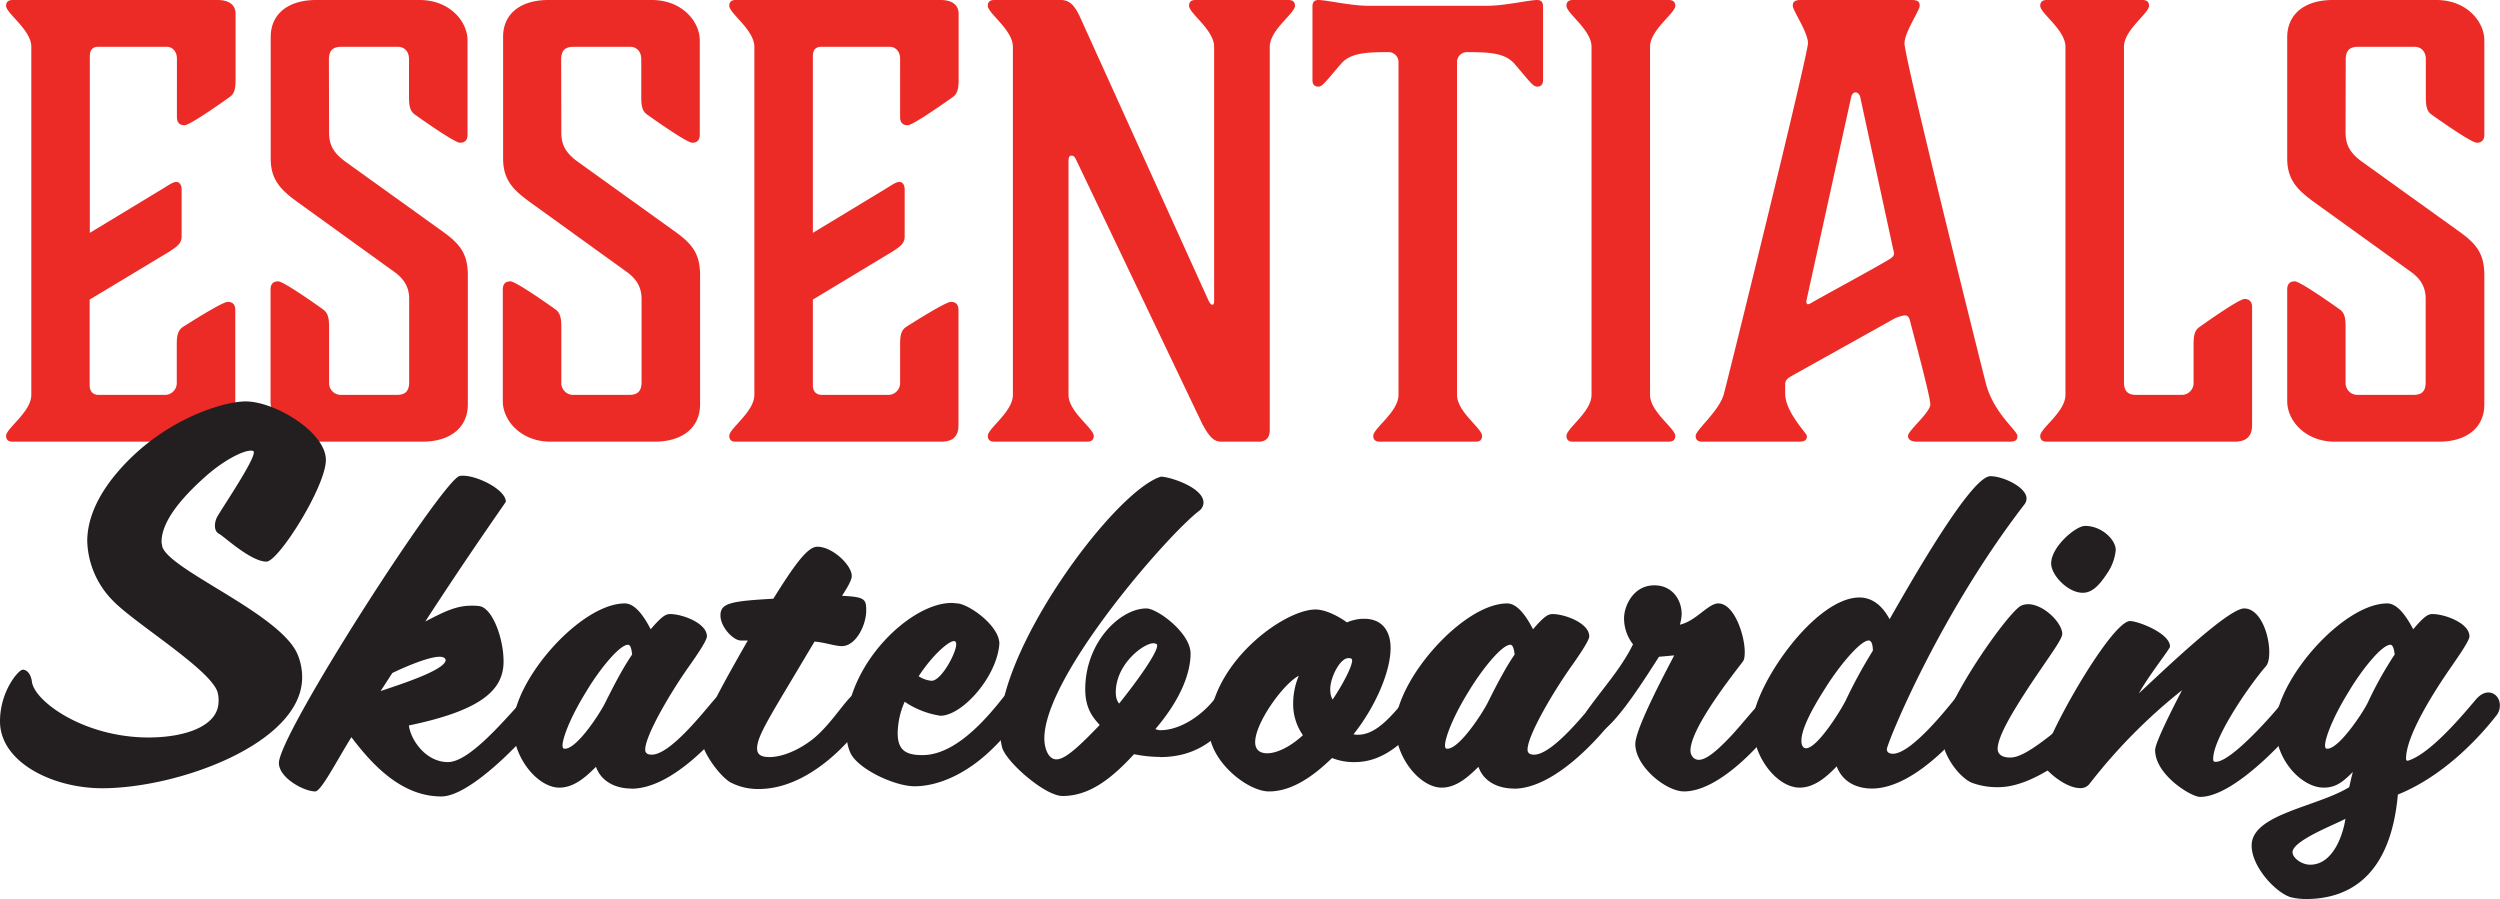 <svg xmlns="http://www.w3.org/2000/svg" viewBox="0 0 1644.8 591.5">
  <defs>
    <style>
      .a{fill:#ec2b27}.b{fill:#231f20}
    </style>
  </defs>
  <path class="a" d="M116.4 38.5c0-4.6-3-7.7-6.5-7.7H64.5c-3.5 0-5.4 2-5.4 6.2v116.2l48.9-29.6c3.8-2.4 6.1-3.9 8-3.9 2.3 0 3.5 2.3 3.5 5v30.8c0 4.6-2.7 6.5-8 10L59 197.1v56.6c0 3.8 2.3 6.1 5.7 6.1h44.3a7.8 7.8 0 007.3-8v-25.5c0-6.5 1.2-9.2 3.9-11.1 0 0 25.8-16.6 29.6-16.6 3.5 0 5 2 5 5.4v75.8c0 7-3.4 10.8-11.5 10.8H8.3c-2.7 0-4.3-1.2-4.3-3.8 0-5 16.6-15.8 16.6-27v-229C20.6 19.6 4 8.8 4 3.8 4 1.2 5.6 0 8.3 0H143c8.5 0 12 3.8 12 9.2v43.5c0 6.6-1.2 9.3-4 11.2 0 0-25.7 18.5-29.6 18.5-3.4 0-5-2-5-5.4zM216.5 87c0 7.3 2 12.7 10 18.8l64.3 46.2c12 8.5 17 15 17 29.3V266c0 15.7-12 24.6-30.1 24.6h-68.1c-20 0-31.6-14.2-31.6-26.6v-73.5c0-3.4 1.5-5.4 5-5.4 3.9 0 29.6 18.5 29.6 18.5 2.7 2 3.9 4.6 3.9 11.2v37a7.8 7.8 0 007.3 8h37.3c5.8 0 8.1-2.7 8.1-8.5v-54.6c0-7-2.7-12.7-9.6-17.7l-63.5-45.8c-11.2-8.1-18-14.7-18-28.9V24.6C178 9 189.8 0 208 0h68c20 0 31.6 14.2 31.6 26.6v62c0 3.4-1.5 5.3-5 5.3-3.8 0-29.6-18.5-29.6-18.5-2.7-1.9-3.9-4.6-3.9-11.1V38.9c0-5-3-8.1-7.3-8.1h-37.3c-5.8 0-8.1 2.7-8.1 8.5zM369.3 87c0 7.3 2 12.7 10 18.8l64.3 46.2c12 8.5 17 15 17 29.3V266c0 15.7-12 24.6-30.1 24.6h-68.1c-20 0-31.6-14.2-31.6-26.6v-73.5c0-3.4 1.5-5.4 5-5.4 3.9 0 29.7 18.5 29.7 18.5 2.6 2 3.8 4.6 3.8 11.2v37a7.8 7.8 0 007.3 8H414c5.8 0 8.1-2.7 8.1-8.5v-54.6c0-7-2.7-12.7-9.6-17.7L349 133.2c-11.2-8.1-18-14.7-18-28.9V24.6C330.8 9 342.6 0 360.8 0h68c20 0 31.6 14.2 31.6 26.6v62c0 3.4-1.5 5.3-5 5.3-3.8 0-29.6-18.5-29.6-18.5-2.7-1.9-3.9-4.6-3.9-11.1V38.9c0-5-3-8.1-7.3-8.1h-37.3c-5.8 0-8.1 2.7-8.1 8.5zM592.2 38.5c0-4.6-3.1-7.7-6.6-7.7h-45.4c-3.5 0-5.4 2-5.4 6.2v116.2l48.9-29.6c3.8-2.4 6.1-3.9 8-3.9 2.4 0 3.5 2.3 3.5 5v30.8c0 4.6-2.7 6.5-8 10l-52.4 31.6v56.6c0 3.8 2.3 6.1 5.8 6.1h44.2a7.8 7.8 0 007.4-8v-25.5c0-6.5 1.1-9.2 3.8-11.1 0 0 25.8-16.6 29.6-16.6 3.5 0 5 2 5 5.4v75.8c0 7-3.4 10.8-11.5 10.8H484c-2.7 0-4.2-1.2-4.2-3.8 0-5 16.5-15.8 16.5-27v-229c0-11.2-16.5-22-16.5-27 0-2.6 1.5-3.8 4.2-3.8h134.7c8.5 0 12 3.8 12 9.2v43.5c0 6.6-1.2 9.3-3.9 11.2 0 0-25.8 18.5-29.6 18.5-3.5 0-5-2-5-5.4zM803.8 290.6c-5.7 0-8.4-3.8-12.7-11.5l-82-171.7c-1.9-3.9-2.2-5-4.2-5-1.5 0-1.9 1.1-1.9 4.2v153.2c0 11.2 16.6 22 16.6 27 0 2.6-1.6 3.8-4.3 3.8h-61.2c-2.7 0-4.2-1.2-4.2-3.8 0-5 16.5-15.8 16.5-27v-229c0-11.2-16.5-22-16.5-27 0-2.6 1.5-3.8 4.2-3.8H698c5.8 0 9.2 3.8 12.7 11.5l84.3 186c.8 1.5 1.5 3 2.7 3 1.1 0 1.1-2.3 1.1-2.3V30.8c0-11.2-16.5-22-16.5-27 0-2.6 1.5-3.8 4.2-3.8h61.2c2.7 0 4.3 1.2 4.3 3.8 0 5-16.6 15.8-16.6 27v252.1c0 3.9-1.5 7.7-7.3 7.7zM978.6 3.8c11.2 0 27.7-3.8 32.7-3.8 2.7 0 3.9 1.5 3.9 4.2v48.5c0 2.7-1.2 4.3-3.9 4.3s-5-3.5-14.6-14.7c-6.2-7.3-15.8-8-31.6-8a6.5 6.5 0 00-6.5 6.5v219c0 11.2 16.5 22 16.5 27 0 2.6-1.5 3.8-4.2 3.8h-63.1c-2.7 0-4.3-1.2-4.3-3.8 0-5 16.6-15.8 16.6-27v-219a6.5 6.5 0 00-6.6-6.5c-15.7 0-25.4.7-31.5 8-9.6 11.2-12 14.7-14.6 14.7-2.7 0-3.9-1.6-3.9-4.3V4.2c0-2.7 1.2-4.2 3.9-4.2 5 0 21.5 3.8 32.7 3.8zM1085.6 259.8c0 11.2 16.6 22 16.6 27 0 2.6-1.6 3.8-4.3 3.8h-63.1c-2.7 0-4.2-1.2-4.2-3.8 0-5 16.5-15.8 16.5-27v-229c0-11.2-16.5-22-16.5-27 0-2.6 1.5-3.8 4.2-3.8h63.1c2.7 0 4.3 1.2 4.3 3.8 0 5-16.6 15.8-16.6 27zM1257.6 0c4.3 0 5.4 1.2 5.4 3.8 0 3.1-10 17.4-10 24.7 0 10 51.2 214.8 53.5 223.6 5 19.6 20.8 31.2 20.8 34.7 0 3-1.5 3.8-5.8 3.8h-60c-3 0-6.2-.8-6.2-3.8 0-3.5 14.7-15.4 14.7-20.8s-12.4-50.8-13.5-55.5c-.8-2.3-1.5-3-3.5-3a22 22 0 00-7.7 2.7l-65.4 36.5c-3.5 2-5.4 3.1-5.4 6.2v6.1c0 12 14.3 26.2 14.3 27.8 0 2.6-1.2 3.8-5.4 3.8h-63.5c-2.7 0-4.3-1.2-4.3-3.8 0-3.9 15.4-16.2 18.5-27.4s55.4-223.6 55.4-231c0-7.2-10-21.5-10-24.6 0-2.6 1.2-3.8 5.4-3.8zm-33.8 63.5s-.8-2.7-3.1-2.7c-2 0-2.7 2.7-2.7 2.7l-29.6 134.7c0 1.2.4 2 1.1 2a6.5 6.5 0 002-.8c10.7-6.2 43-23.5 52.3-29.3 1.5-1.1 2.3-1.9 2.3-3.4a33.3 33.3 0 00-.8-3.9zM1435.9 259.8a7.8 7.8 0 007.3-8v-25.5c0-6.5 1.1-9.2 3.8-11.1 0 0 25.8-18.5 29.7-18.5 3.4 0 5 2 5 5.4v77.7c0 7-3.5 10.8-11.6 10.8h-123.5c-2.7 0-4.3-1.2-4.3-3.8 0-5 16.6-15.8 16.6-27v-229c0-11.2-16.6-22-16.6-27 0-2.6 1.6-3.8 4.3-3.8h63c2.8 0 4.3 1.2 4.3 3.8 0 5-16.5 15.8-16.5 27v220.5c0 5.8 2.3 8.5 8 8.5zM1543.2 87c0 7.3 2 12.7 10 18.8l64.3 46.2c12 8.5 17 15 17 29.3V266c0 15.7-12 24.6-30 24.6h-68.2c-20 0-31.5-14.2-31.5-26.6v-73.5c0-3.4 1.5-5.4 5-5.4 3.8 0 29.6 18.5 29.6 18.5 2.7 2 3.8 4.6 3.8 11.2v37a7.8 7.8 0 007.4 8h37.3c5.8 0 8-2.7 8-8.5v-54.6c0-7-2.6-12.7-9.5-17.7l-63.6-45.8c-11.1-8.1-18-14.7-18-28.9V24.6c0-15.7 11.9-24.6 30-24.6h68.1c20 0 31.6 14.2 31.6 26.6v62c0 3.4-1.6 5.3-5 5.3-3.9 0-29.7-18.5-29.7-18.5-2.7-1.9-3.8-4.6-3.8-11.1V38.9c0-5-3.1-8.1-7.3-8.1h-37.4c-5.7 0-8 2.7-8 8.5z"/>
  <g>
    <path class="b" d="M175.3 369.5c-10.4 0-28.1-16.8-31.2-18.3q-2.7-1.4-2.7-5.5a13.1 13.1 0 012.1-6.7c5-8.3 23.5-35.8 23.5-41.3 0-1.2-.9-1.2-2-1.2-5.3 0-18.1 6.4-30.6 17.7-17.7 15.9-28.1 30.3-28.1 42.2 0 .9.3 1.8.3 2.4 2.1 15.3 77.9 44.6 89.2 71.8a38.6 38.6 0 013 15c0 43.3-81.2 73-131.6 73-32.7 0-67.2-17.2-67.2-44 0-19.9 12.2-34 15-34 3 0 5.5 3.4 6 8 1.9 13.1 34.6 36.6 76.7 36.6 23.8 0 46.1-7.3 46.1-23.8a19.8 19.8 0 00-.6-5.8c-4.2-15-55.6-46.1-69.3-60.8a58 58 0 01-16.5-38.7c0-12 4.6-26 16.5-41.3 30-38.1 72.7-50.7 87.7-50.7 19.2 0 52.8 20.2 52.8 38.5 0 17.4-31.2 66.9-39.1 66.9z"/>
    <path class="b" d="M290.4 524c-25.3 0-44.3-19.2-59.2-39-9.5 15.2-19.9 35.7-23.8 35.7-7.4 0-23.9-8.9-23.9-18.7 0-18.9 105.4-182.6 118.5-188.7a7.6 7.6 0 012.8-.3c9.4 0 28 9.2 28 17.1 0 .3-23.7 33.6-53 78.8 11.8-6.1 20-10.4 30.2-10.4a33.2 33.2 0 015.5.3c8.2 1.2 15.8 20.5 15.8 36.4 0 18.3-13.7 32-62.3 42.1 1.3 9.8 11.3 24.1 25.7 24.1 14 0 36.6-26.9 51.3-43a7.5 7.5 0 015.8-2.8c4.3 0 8.6 3.7 8.6 8.3a10.6 10.6 0 01-2.8 6.4C344.8 487 309.4 524 290.4 524zm-1.2-91.9c-8.2 0-26.6 8.5-31.1 10.7l-7.7 11.9c7.7-2.8 42.8-13.4 42.8-20.5-.3-1.5-1.9-2.1-4-2.1z"/>
    <path class="b" d="M415.3 518.8c-9.4 0-19.5-4-23.2-14.3-6.4 6.4-14.3 13.7-24.1 13.7-13.8 0-30.5-19-30.5-40.9.9-30.8 44.8-80.3 73.6-80.3 7.3 0 13.4 10 17 17 7.7-9 10.1-10 12.9-10 7.6 0 24.1 5.8 24.1 14.7 0 3-8.5 15-11 18.6-12.2 17-29.6 46.4-29.6 55.9 0 2.7 2.1 3.3 4.3 3.3 12.5 0 35-29.3 41.5-36.6 2.7-3 5.5-4.6 8-4.6 4.2 0 7.3 4 7.3 8.6a10 10 0 01-2.2 6c-12.8 17.2-41.8 49-68 49zm-2.1-94.6c-5.8 0-19.3 17-27.5 30.8-11.3 18.3-15.6 31.2-15.6 35.4 0 1.9.6 2.2 1.6 2.2 7.9 0 22.9-23 26.5-30.3 5.5-11 11.3-22.3 17.7-31.7-.3-2.8-.9-6.4-2.7-6.4z"/>
    <path class="b" d="M499.3 519.1a39 39 0 01-18-4c-6.7-3-20.5-21-20.2-31 .3-8.6 16-36.7 30.9-62.7h-4.6c-4.9 0-13.4-8.8-13.4-16.5 0-8.2 7-9.4 34.8-11 15.2-24.4 22.9-34.2 29-34.2 9.8 0 22.6 12 22.6 19.3 0 3.3-4.9 10.6-6.4 13 15 .7 15.9 2.2 15.9 9.6 0 10-7 23.5-16 23.5-4.5 0-11.5-2.5-18-3-11.9 20-25 41.8-27.7 46.6-5.2 9.2-10.1 17.8-10.1 23.6 0 4 2.4 5.8 8.2 5.8 7 0 17.4-3.4 27.8-11.3 15-11.6 25-32.7 32.7-32.7 4 0 7 4 7 8.5a12.8 12.8 0 01-1.8 6.5c-11.3 18.9-40.3 50-72.7 50z"/>
    <path class="b" d="M651.7 493.8c-15.3 14.6-33.6 23.5-50 23.5-13 0-37.3-11.3-42.2-22-1.9-4-2.8-9.5-2.8-15.6 0-42.4 42.2-83 69.3-83 1.6 0 2.8.3 4.3.3 8.3 1.2 27.2 15 27.2 26.5-1.5 21.7-24.4 47.4-38.8 47.4a57 57 0 01-23.5-9.2 53.1 53.1 0 00-4.6 20.5c0 11 4.9 14.6 16.2 14.6 16.2 0 33.6-12.8 53.1-37.8 2.2-2.8 4.6-4 6.8-4 4.2 0 7.9 4 7.9 8.9a8.6 8.6 0 01-1.2 4.5 162 162 0 01-21.7 25.4zm-24.1-72c-3.4 0-13.8 8.8-23.2 23.1a18.2 18.2 0 008.5 3c6.4 0 16.2-18.2 16.2-24a2.6 2.6 0 00-.6-1.9c-.3 0-.6-.3-1-.3z"/>
    <path class="b" d="M763.2 498a88.3 88.3 0 01-17.1-1.8c-14.4 15.6-29 27.5-47 27.5-11.7 0-37.3-22.6-39.8-32a51.4 51.4 0 01-1.5-12.3c0-54.6 76-156.6 106-165.8 5.5 0 28 7 28 17.1a6.9 6.9 0 01-3 5.5C767.4 352.7 687.1 445 687.1 485.8c0 5.8 2.2 13.8 8 13.8 6 0 15.8-9.5 28.4-22.6-3.4-4-9.5-9.8-9.5-23.5 0-30.9 22.9-53.2 40.3-53.2 7 0 29 16 29 29.7 0 11.3-5.2 28.7-23.2 49.7l1 .3a6 6 0 002.4.4c12.5 0 26.5-9 35.4-20.2 2.7-3.4 5.5-4.6 8-4.6 4.2 0 8.2 4 8.2 8.9a9.7 9.7 0 01-1.9 5.2c-13.7 19.5-29.3 28.4-50 28.4zm-4.3-74.8c-6.4 0-24.8 13.5-24.8 32.4 0 3.7 1 5.8 2.2 7.3 13.4-16.8 25-33.5 25-38.1a1.1 1.1 0 00-.3-1 4.4 4.4 0 00-2.1-.6z"/>
    <path class="b" d="M891.4 501.4a38 38 0 01-15-2.7c-11.9 11.6-26.2 22-41.5 22-14.3 0-39.4-20.2-39.4-40.7 0-43 48.9-79 70-79 6.7 0 15.2 4.5 20.7 8.5a27.8 27.8 0 0111.3-2.4c12.2 0 17.4 8.5 17.4 19.2 0 16.2-10.7 39.7-24.4 56.8a10.4 10.4 0 003 .3c18 0 31-28 38.5-28a8.5 8.5 0 018.3 8.5 12.1 12.1 0 01-2.5 6.7c-11.9 16.2-26.8 30.8-46.4 30.8zm-40.6-38.8a47.5 47.5 0 013.7-18c-10.1 5.2-28.7 30.9-28.7 43.7 0 4.9 3 7.3 7.9 7.3 6.1 0 15-4 23.5-11.9a35.7 35.7 0 01-6.4-21zm36.3-29.6c-5.4 0-11.9 12.5-11.9 20.5 0 2.7.6 5.5 1.6 6.7 6.7-10 12.8-21.7 12.8-25.7a1.6 1.6 0 00-.6-1.2 3.9 3.9 0 00-1.9-.3z"/>
    <path class="b" d="M995.9 518.8c-9.5 0-19.6-4-23.2-14.3-6.5 6.4-14.4 13.7-24.2 13.7-13.7 0-30.5-19-30.5-40.9 1-30.8 44.9-80.3 73.6-80.3 7.3 0 13.4 10 17 17 7.7-9 10.2-10 13-10 7.6 0 24 5.8 24 14.7 0 3-8.5 15-11 18.6-12.2 17-29.6 46.4-29.6 55.9 0 2.7 2.2 3.3 4.3 3.3 12.5 0 35.1-29.3 41.5-36.6 2.8-3 5.5-4.6 8-4.6 4.2 0 7.3 4 7.3 8.6a10 10 0 01-2.1 6c-12.9 17.2-41.9 49-68.1 49zm-2.2-94.6c-5.8 0-19.2 17-27.5 30.8-11.3 18.3-15.5 31.2-15.5 35.4 0 1.9.6 2.2 1.5 2.2 8 0 22.9-23 26.6-30.3 5.5-11 11.3-22.3 17.7-31.7-.3-2.8-1-6.4-2.8-6.4z"/>
    <path class="b" d="M1108 520.7c-12 0-32.1-16.5-32.1-31.2 0-9.8 18.6-44.9 25.6-58.3l-10 .9c-5.9 8.9-30.9 50-41 50a8.5 8.5 0 01-8.2-8.5 10.8 10.8 0 012.1-6.4c10.1-14.3 22.3-27.5 30-43.3a27.6 27.6 0 01-5.9-17.1c0-8.3 6.2-21.7 19.9-21.7 12 0 18 9.7 18 18.9a26 26 0 01-1.2 7c10.7-2.4 18.6-14 25.3-14 10.4 0 17.4 20.7 17.4 32 0 2.8-.3 5-1.2 6.2-5.5 7.3-34.5 43.6-34.5 58.6 0 3.3 2.2 6.1 5.5 6.1 6.4 0 15.9-10.4 19.3-13.7 12.2-12.6 24.4-30.6 31.1-30.6a7.6 7.6 0 018 7.6c0 1.9-1 4-2.5 6.5-12.5 18-41.8 51-65.7 51z"/>
    <path class="b" d="M1241.4 492.9c0 2.4 2.1 3 4 3 12.2 0 36-30.2 42.1-37.8 2.8-3.4 5.2-4.6 7.6-4.6 4.3 0 7.7 4.3 7.7 8.8a10.8 10.8 0 01-2.2 6.4c-13 17.8-42.4 50.1-69 50.1-10.4 0-19.5-4.6-23.2-14.6-6.4 6.7-14.6 14-24.4 14-14.4 0-30.9-19.5-30.9-42.1 0-23.2 40.3-83 70.3-83 7.6 0 14.6 4.5 19.8 14.3 13.5-23.6 53.5-94.1 66.3-94.1 8.5 0 23.8 7.3 23.8 14.7a6.4 6.4 0 01-1.5 4c-56.8 73.8-90.4 157.5-90.4 160.9zm-12-71.5c-5.4 0-19.5 16.8-28.6 31.5-10.1 15.8-15.9 28-15.6 34.8 0 2.4 1 4.6 3 4.6 7.4 0 22.7-24.5 26.3-31.8a327 327 0 0117.7-32.4c0-3-.6-6.7-2.7-6.7z"/>
    <path class="b" d="M1351.6 504.2c-12.5 8-25 13.7-37 13.7a48.4 48.4 0 01-16.7-2.7c-8-2.8-20.2-18-20.2-31.2 0-19.5 43.1-81 52-85.5a12.3 12.3 0 014.5-1c10.4 0 22.6 12.3 22.6 19.6 0 4.6-15.2 23.2-30.5 48.3-6.7 11-12 21.4-12 27.2 0 3.6 2.8 5.8 8.3 5.8 6.1 0 14.7-5.5 25.4-13.8 14.6-11.3 25.6-30.5 33.6-30.5 4 0 7 4 7 8.5a12.8 12.8 0 01-1.8 6.5 135 135 0 01-35.2 35zm18.7-114.2c-9.8 0-20.8-11.6-20.8-19.3 0-11 16.2-24.7 22.3-24.7 11 0 20.2 9.1 20.2 15.9a33 33 0 01-6.2 16.1c-5.1 7.7-9.7 12-15.5 12z"/>
    <path class="b" d="M1447.5 524.3c-6 0-29.6-14.6-29.6-30.8 0-4.6 10.4-25.4 17.7-39.4a361 361 0 00-60.7 61.4 7.3 7.3 0 01-6.5 3c-10.3 0-24.7-13.4-24.7-16.8 0-13.4 45.2-93.1 57.7-93.1 5.2 0 26.3 8 26.3 16.8 0 1.5-14 19-20.5 30.8 19.3-18 59-55.9 69.3-55.9 10.4 0 16.5 16.8 16.5 28.7 0 4-.6 7.4-2.1 9.2-13.1 15.3-34.8 48-34.8 61 0 2 .6 2 1.8 2 10.4 0 39.7-33.4 45.5-41.3 2.5-3 5.2-4.3 7.7-4.3a8.5 8.5 0 018.2 8.6 10.7 10.7 0 01-1.8 5.5c-7.7 10.7-46.1 54.6-70 54.6z"/>
    <path class="b" d="M1577.6 522.8c-4.6 51.3-29.9 68.7-60.7 68.7a44.8 44.8 0 01-9.8-1.2c-9.8-3-25.7-19.9-25.7-34 0-20.7 42.8-25.3 64.2-38.4.9-4 1.8-8 2.4-10-6.1 6-10.7 10.3-19.2 10.3-14 0-31.8-17.4-31.8-40.9 1-30.8 44.9-80.3 73.6-80.3 7.3 0 13.4 10 17.1 17 7.6-9 10-10 12.8-10 7.7 0 24.2 5.8 24.2 14.7 0 3-8.6 15-11 18.6C1602 454 1583 483.7 1583 499c0 1.2.3 1.5 1.2 1.5 15.3-4.6 38-32.4 45-40.6 2.7-3 5.4-4.3 7.9-4.3 4.6 0 7.6 4 7.6 8.3a10.4 10.4 0 01-2.4 7c-12.9 16.5-36 40.3-64.8 51.9zm-69.3 37.9c0 3.6 5.8 8.2 11.6 8.2 15.9 0 22-21.7 23.2-30.2-6.4 3.6-34.8 14.3-34.8 22zm64.4-136.5c-5.8 0-19.2 17-27.4 30.8-11.3 18.3-15.6 31.2-15.6 35.4 0 1.9.6 2.2 1.5 2.2 7.6 0 23-23 26.6-30.3a243.8 243.8 0 0117.7-31.7c-.3-2.8-1-6.4-2.8-6.4z"/>
  </g>
</svg>
